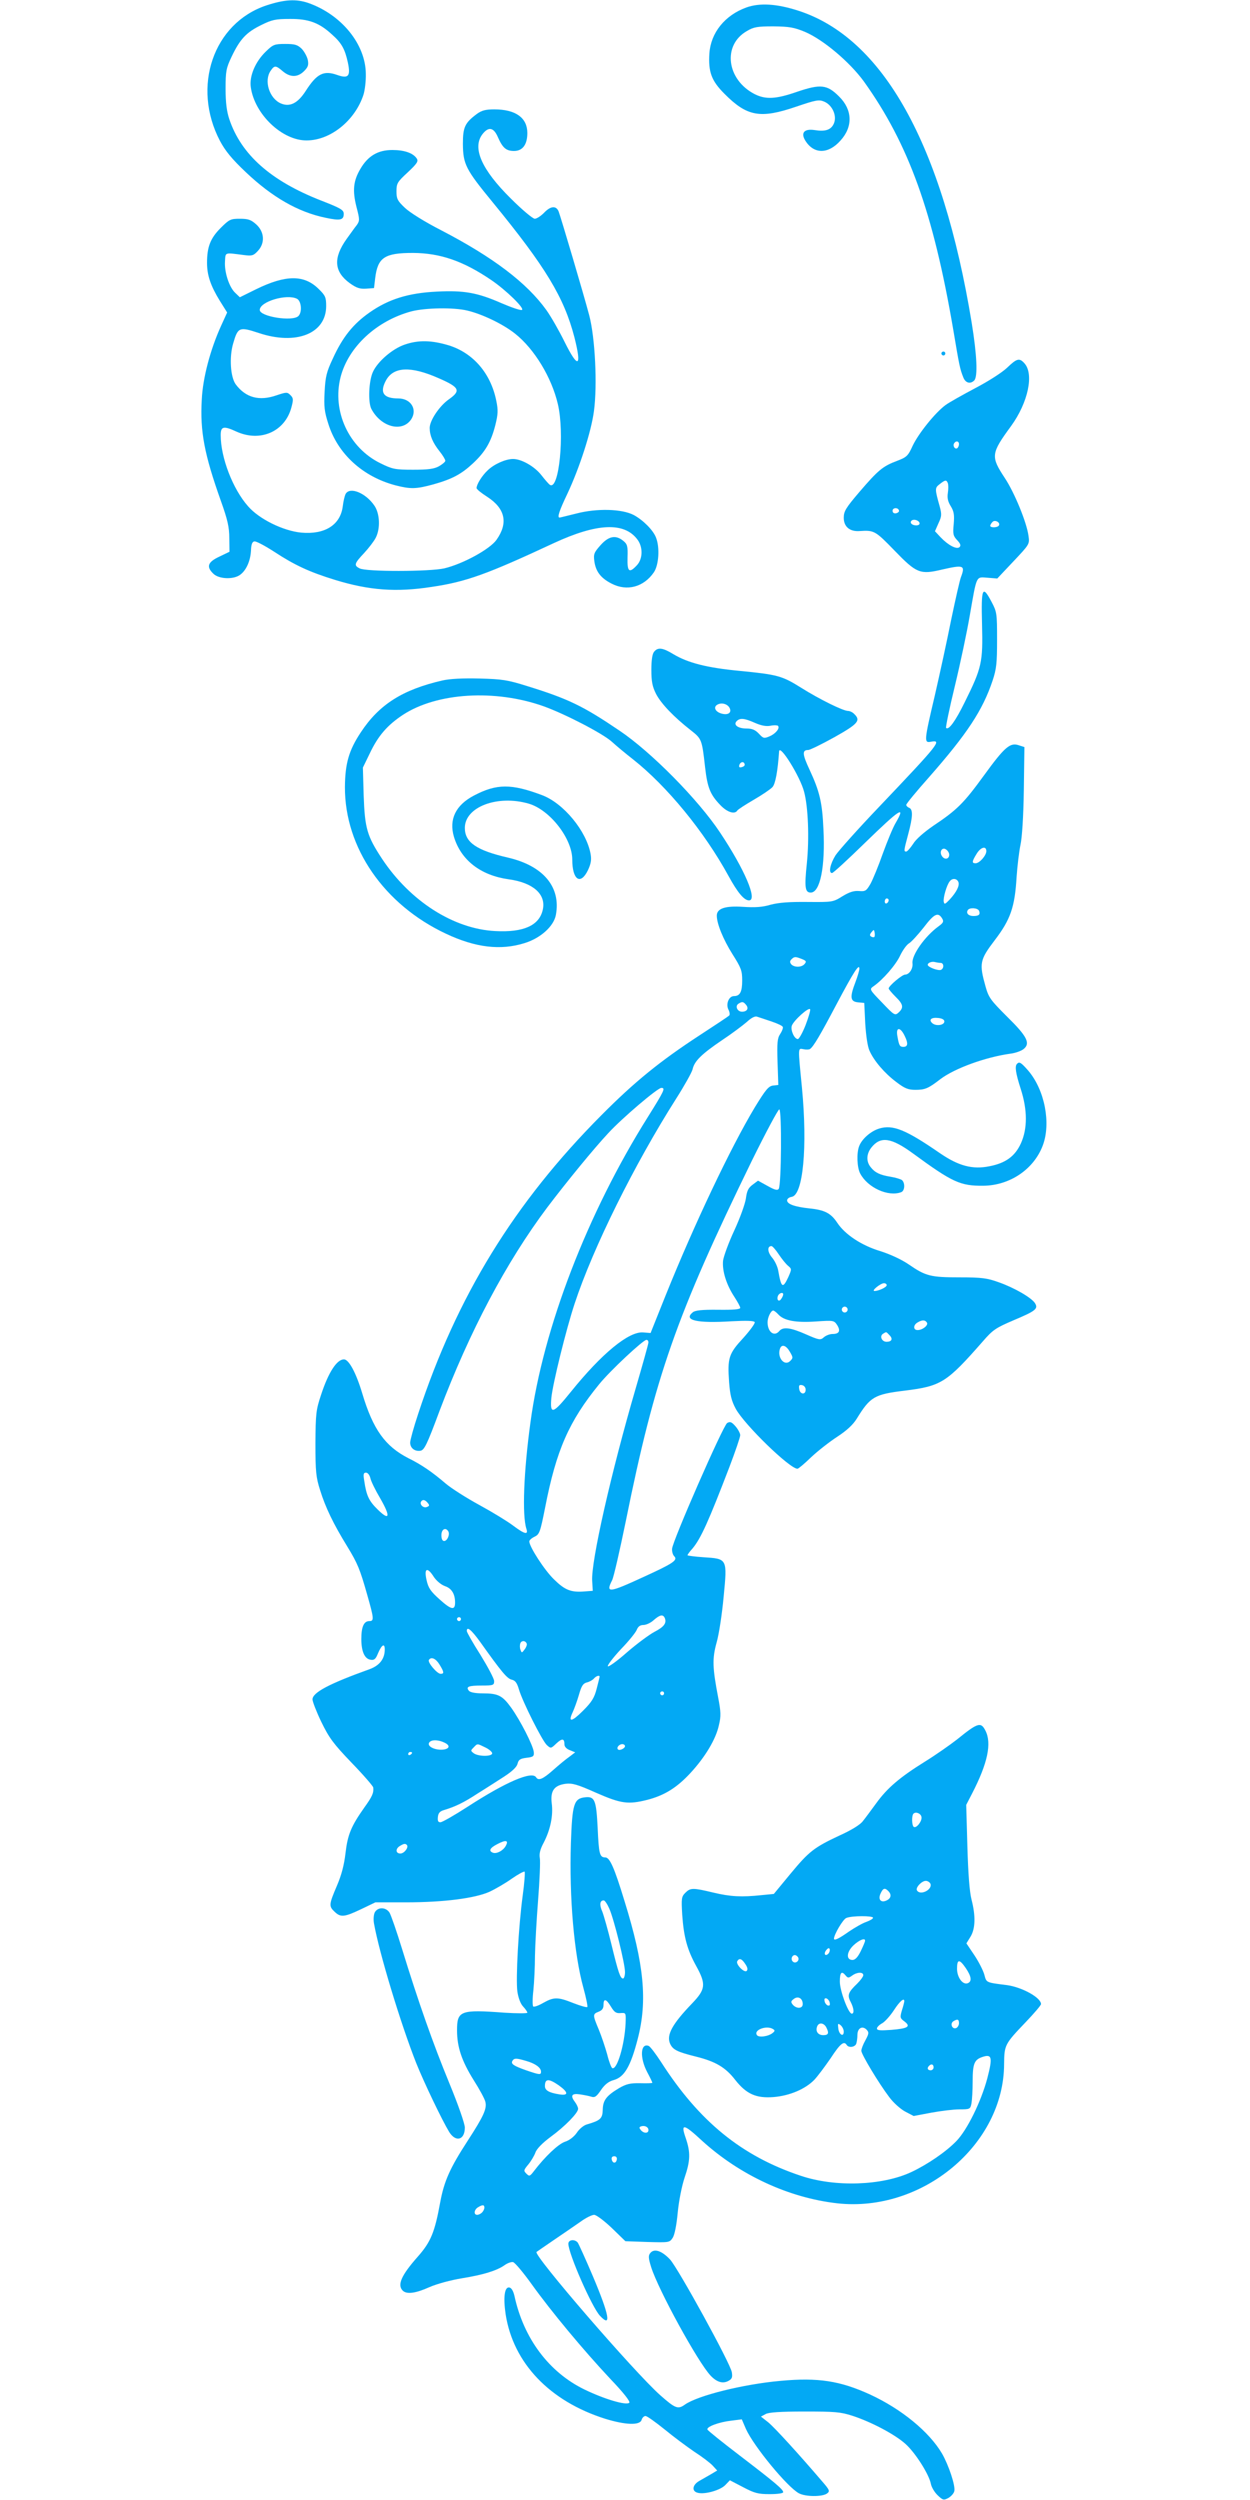 <?xml version="1.0" standalone="no"?>
<!DOCTYPE svg PUBLIC "-//W3C//DTD SVG 20010904//EN"
 "http://www.w3.org/TR/2001/REC-SVG-20010904/DTD/svg10.dtd">
<svg version="1.0" xmlns="http://www.w3.org/2000/svg"
 width="640pt" height="1280pt" viewBox="0 0 640 1280"
 preserveAspectRatio="xMidYMid meet">
<g transform="translate(0,1280) scale(0.1,-0.1)"
fill="#03a9f4" stroke="none">
<path d="M1363 12772 c-271 -91 -382 -416 -237 -693 27 -51 61 -93 133 -161
134 -127 267 -204 408 -233 75 -16 93 -12 93 20 0 20 -15 29 -118 69 -255 100
-407 234 -468 416 -13 39 -19 84 -19 155 0 91 3 106 31 165 43 90 75 124 150
161 56 28 75 32 147 32 96 1 151 -19 216 -79 50 -44 67 -75 82 -144 15 -70 3
-84 -54 -64 -70 25 -105 7 -162 -82 -40 -62 -80 -83 -126 -64 -60 25 -89 117
-53 168 19 28 26 28 62 -3 38 -32 76 -32 109 1 20 20 24 31 19 57 -4 18 -18
43 -31 57 -22 21 -35 25 -85 25 -55 0 -62 -3 -99 -39 -54 -52 -85 -126 -77
-182 19 -139 161 -274 286 -273 122 0 248 102 291 234 7 22 13 70 12 107 -1
151 -124 303 -295 363 -62 21 -121 18 -215 -13z"/>
<path d="M3822 12762 c-111 -40 -183 -130 -190 -236 -6 -95 11 -140 77 -206
116 -117 184 -129 368 -66 100 34 116 37 142 26 42 -17 67 -72 51 -111 -14
-34 -44 -44 -99 -35 -52 8 -72 -13 -49 -52 43 -72 118 -73 181 -2 65 71 62
158 -7 226 -61 61 -94 65 -215 24 -109 -38 -161 -40 -217 -12 -144 74 -166
251 -40 323 35 21 54 24 136 24 81 -1 105 -5 161 -28 94 -40 229 -154 302
-254 229 -320 355 -669 458 -1273 31 -185 34 -199 51 -242 11 -29 36 -36 56
-16 19 19 14 130 -13 296 -150 913 -454 1459 -890 1598 -109 35 -195 40 -263
16z"/>
<path d="M2442 12217 c-62 -46 -72 -68 -72 -154 1 -104 14 -130 152 -298 272
-332 366 -488 419 -692 39 -154 19 -163 -50 -24 -27 55 -69 129 -94 164 -100
139 -272 270 -540 409 -82 42 -159 90 -184 114 -38 36 -43 46 -43 84 0 41 4
48 57 97 48 45 56 57 47 71 -18 28 -63 44 -125 44 -74 0 -125 -30 -164 -97
-36 -61 -41 -110 -20 -194 17 -65 17 -71 2 -93 -10 -12 -33 -45 -52 -71 -70
-98 -65 -168 16 -227 35 -25 52 -30 84 -28 l40 3 6 51 c13 106 48 129 194 129
139 -1 256 -41 399 -138 77 -52 175 -148 158 -154 -7 -3 -54 13 -105 35 -123
54 -192 66 -330 59 -147 -7 -248 -39 -345 -107 -84 -59 -138 -126 -188 -236
-32 -68 -38 -92 -42 -170 -4 -76 -1 -102 19 -164 48 -154 177 -271 344 -315
78 -20 106 -19 194 5 96 27 143 52 203 108 63 59 92 109 114 195 14 56 15 77
5 125 -28 140 -118 245 -244 284 -87 26 -154 28 -224 4 -63 -21 -140 -87 -164
-141 -21 -46 -25 -154 -8 -188 49 -94 159 -123 205 -53 32 51 -3 106 -67 106
-75 0 -96 29 -64 90 38 73 127 77 270 14 108 -47 116 -64 54 -108 -49 -34 -99
-109 -99 -147 0 -39 16 -76 50 -119 17 -21 30 -43 30 -49 0 -6 -15 -18 -32
-28 -25 -14 -56 -18 -133 -18 -93 0 -106 3 -167 33 -162 79 -249 267 -204 442
40 154 184 288 363 336 71 18 214 21 285 4 77 -18 185 -70 246 -119 98 -78
186 -223 218 -359 36 -151 6 -448 -41 -414 -6 4 -25 26 -43 49 -35 45 -102 83
-145 83 -38 0 -97 -26 -130 -58 -29 -27 -57 -72 -57 -91 0 -6 25 -26 55 -45
92 -60 108 -134 47 -220 -34 -48 -171 -123 -267 -146 -74 -17 -402 -18 -434 0
-30 15 -27 25 23 78 24 26 51 61 60 79 24 47 21 123 -7 164 -45 66 -127 99
-148 59 -4 -8 -11 -36 -14 -62 -12 -96 -92 -146 -213 -135 -92 9 -215 69 -272
135 -78 88 -140 249 -140 364 0 45 14 49 81 18 122 -55 248 0 281 124 11 41
10 48 -5 63 -16 16 -20 16 -71 -1 -89 -31 -158 -12 -209 56 -27 37 -34 139
-13 210 24 83 31 86 131 53 192 -64 345 -3 345 138 0 44 -4 54 -38 87 -74 74
-168 74 -321 -1 l-83 -41 -24 23 c-31 29 -56 107 -52 161 3 48 -4 45 98 32 40
-5 48 -3 70 21 38 40 34 98 -8 136 -27 24 -41 29 -84 29 -47 0 -54 -3 -98 -47
-53 -53 -70 -97 -70 -179 0 -63 18 -117 66 -195 l37 -59 -31 -68 c-55 -121
-94 -267 -99 -379 -9 -163 13 -279 98 -518 34 -95 43 -134 43 -190 l1 -70 -52
-25 c-60 -28 -68 -52 -30 -88 28 -27 101 -30 135 -6 32 22 54 71 57 124 1 32
6 46 17 48 9 2 54 -22 102 -53 105 -69 181 -104 311 -144 176 -54 314 -64 495
-36 177 26 284 65 625 224 222 103 362 109 429 18 29 -39 27 -99 -3 -131 -40
-43 -50 -34 -48 40 2 58 -1 68 -22 85 -38 31 -74 25 -116 -22 -33 -37 -37 -46
-32 -82 7 -53 33 -87 88 -115 79 -41 165 -18 217 58 25 37 31 126 11 177 -14
38 -66 90 -114 116 -61 32 -189 35 -293 8 -45 -11 -84 -21 -87 -21 -13 0 -2
34 40 122 62 132 122 317 136 423 18 134 6 376 -24 490 -29 110 -145 501 -157
533 -13 30 -41 28 -75 -8 -16 -16 -37 -30 -47 -30 -10 0 -65 46 -122 103 -151
149 -200 261 -145 331 31 39 57 34 79 -18 24 -54 42 -69 82 -69 44 0 68 33 68
92 0 78 -60 121 -169 121 -44 0 -64 -5 -89 -23z m-921 -947 c22 -12 27 -68 7
-88 -30 -30 -198 -3 -198 31 0 43 139 84 191 57z"/>
<path d="M4820 10990 c0 -5 5 -10 10 -10 6 0 10 5 10 10 0 6 -4 10 -10 10 -5
0 -10 -4 -10 -10z"/>
<path d="M5155 10916 c-27 -25 -96 -69 -163 -104 -64 -34 -132 -72 -151 -86
-53 -39 -138 -145 -168 -208 -24 -53 -31 -59 -81 -78 -72 -27 -96 -47 -192
-159 -70 -82 -80 -99 -80 -132 0 -46 31 -72 82 -68 74 5 80 1 178 -100 113
-117 131 -124 244 -97 110 25 119 22 96 -39 -6 -15 -28 -113 -50 -218 -21
-106 -59 -280 -84 -389 -55 -233 -55 -242 -21 -236 61 12 44 -9 -264 -333
-107 -112 -207 -224 -223 -248 -28 -45 -37 -91 -18 -91 6 0 82 70 169 155 178
173 211 195 157 102 -14 -23 -43 -94 -66 -157 -22 -63 -51 -133 -63 -155 -21
-36 -26 -40 -59 -37 -26 2 -49 -5 -85 -27 -48 -30 -51 -30 -178 -29 -94 1
-146 -3 -189 -14 -43 -13 -81 -15 -142 -11 -90 6 -134 -8 -134 -45 0 -42 33
-122 80 -197 45 -71 50 -85 50 -135 0 -58 -11 -80 -42 -80 -27 0 -43 -42 -28
-70 6 -12 8 -26 3 -30 -4 -4 -73 -50 -153 -102 -202 -132 -331 -237 -500 -407
-446 -448 -741 -927 -939 -1530 -23 -69 -41 -135 -41 -147 0 -28 23 -46 52
-42 20 3 33 28 98 203 154 408 342 763 552 1043 100 132 239 302 313 381 71
77 252 231 271 231 22 0 16 -13 -69 -149 -309 -492 -536 -1080 -601 -1563 -35
-255 -43 -476 -21 -545 11 -33 -8 -29 -68 16 -29 22 -106 69 -172 105 -66 36
-145 86 -174 111 -69 59 -123 96 -190 129 -119 61 -181 147 -236 331 -32 107
-69 175 -94 175 -36 0 -79 -65 -117 -181 -26 -78 -28 -96 -29 -249 0 -146 3
-174 24 -240 27 -87 67 -171 139 -288 53 -87 65 -116 102 -247 35 -123 36
-135 11 -135 -28 0 -41 -29 -41 -92 0 -64 17 -102 48 -106 18 -3 26 4 37 32
19 45 35 55 35 21 0 -48 -26 -82 -77 -101 -209 -75 -293 -120 -293 -155 0 -11
20 -63 45 -115 40 -82 61 -111 155 -209 61 -63 111 -121 111 -127 3 -28 -5
-46 -46 -103 -67 -95 -85 -138 -96 -233 -7 -60 -20 -111 -44 -167 -41 -96 -42
-105 -12 -133 31 -30 50 -28 136 13 l73 35 156 0 c196 0 354 21 428 54 30 14
82 44 114 67 33 23 63 39 66 36 3 -3 -1 -59 -10 -124 -21 -156 -36 -425 -27
-490 5 -33 16 -62 29 -76 12 -13 22 -27 22 -32 0 -4 -53 -4 -117 0 -226 17
-243 10 -243 -90 0 -86 24 -157 85 -255 30 -47 57 -97 60 -111 9 -35 -9 -74
-90 -199 -91 -140 -121 -207 -141 -315 -28 -154 -48 -203 -114 -278 -86 -97
-107 -146 -78 -175 20 -20 66 -14 137 18 39 17 110 36 165 45 111 18 179 39
219 67 15 11 35 18 44 16 9 -2 52 -53 95 -113 101 -141 266 -339 402 -484 68
-71 104 -117 98 -123 -15 -15 -127 18 -230 68 -181 88 -311 261 -358 479 -6
25 -15 41 -26 43 -25 5 -32 -51 -19 -138 39 -249 225 -444 509 -534 104 -32
178 -35 187 -6 3 11 12 20 20 20 8 0 51 -31 97 -68 46 -38 115 -89 153 -115
39 -25 81 -57 94 -71 l23 -25 -30 -18 c-17 -10 -45 -26 -61 -35 -36 -20 -41
-53 -9 -61 36 -10 117 13 142 40 l23 24 67 -35 c59 -31 77 -36 137 -36 39 0
69 4 69 10 0 14 -40 48 -223 188 -89 68 -164 128 -165 133 -5 14 59 38 121 45
l55 7 21 -49 c40 -89 213 -299 272 -330 35 -18 119 -18 143 -1 16 12 15 17
-26 64 -118 138 -242 274 -275 301 l-37 29 24 13 c16 9 77 13 199 13 156 0
184 -2 246 -22 95 -31 215 -94 270 -143 50 -44 121 -155 131 -205 3 -17 19
-44 35 -59 26 -25 31 -26 54 -14 14 8 28 23 31 35 7 27 -29 134 -63 193 -66
112 -208 228 -368 302 -153 70 -266 88 -459 70 -190 -17 -424 -75 -490 -122
-35 -25 -49 -19 -125 48 -133 118 -652 719 -634 734 4 3 46 32 93 64 47 32
107 73 134 92 26 19 57 34 68 34 11 0 51 -30 90 -67 l70 -68 113 -4 c111 -3
113 -3 129 21 10 15 20 65 26 130 6 61 21 136 35 178 30 88 31 129 6 203 -27
77 -12 75 85 -15 193 -175 443 -291 691 -319 435 -48 853 300 854 713 1 98 3
102 111 215 43 45 78 86 78 92 0 33 -96 86 -173 97 -110 14 -106 12 -117 53
-6 22 -29 67 -51 100 l-41 61 21 34 c25 41 27 106 5 191 -10 40 -17 131 -21
272 l-6 212 30 58 c80 155 102 258 68 323 -23 45 -39 40 -145 -46 -36 -28
-110 -80 -165 -114 -127 -79 -192 -134 -249 -213 -25 -34 -55 -75 -68 -91 -13
-18 -58 -46 -118 -73 -132 -62 -157 -81 -253 -197 l-85 -103 -62 -6 c-103 -11
-160 -8 -248 13 -104 25 -117 25 -143 -1 -20 -20 -21 -29 -16 -113 8 -115 26
-179 71 -261 52 -94 49 -120 -20 -192 -102 -106 -133 -162 -113 -207 14 -31
37 -42 133 -66 100 -25 151 -55 201 -120 57 -72 107 -94 196 -87 83 7 162 41
208 88 18 19 55 69 84 111 49 75 68 90 82 68 10 -16 42 -12 49 6 3 9 6 29 6
45 0 35 25 49 47 27 13 -14 12 -20 -6 -54 -12 -21 -21 -45 -21 -54 0 -18 89
-166 142 -236 21 -29 58 -62 82 -75 l44 -23 90 17 c49 9 114 17 144 17 54 0
56 1 62 31 3 17 6 67 6 111 0 91 8 112 49 126 50 17 54 -1 26 -109 -32 -120
-103 -264 -158 -321 -53 -55 -148 -120 -231 -159 -150 -70 -391 -78 -566 -19
-303 101 -520 278 -715 582 -28 43 -56 80 -64 83 -42 16 -46 -60 -8 -133 15
-28 27 -53 27 -56 0 -2 -28 -3 -62 -2 -52 1 -71 -4 -108 -25 -65 -39 -83 -62
-84 -111 -1 -45 -12 -55 -81 -75 -16 -4 -40 -24 -52 -43 -14 -20 -38 -39 -61
-46 -34 -12 -101 -75 -159 -151 -20 -26 -23 -27 -38 -12 -15 15 -14 18 10 47
14 17 30 44 36 60 6 19 35 49 78 81 74 54 141 123 141 144 0 7 -7 22 -15 33
-26 34 -19 47 23 41 20 -3 47 -8 59 -12 18 -6 27 0 50 34 19 28 39 44 65 51
55 15 87 71 123 210 51 196 33 382 -67 705 -53 174 -76 225 -99 225 -29 0 -33
18 -39 152 -7 141 -15 161 -63 156 -59 -6 -67 -33 -74 -234 -9 -279 16 -568
64 -742 14 -51 23 -95 20 -98 -3 -3 -35 6 -71 20 -80 32 -100 32 -155 1 -24
-14 -47 -22 -51 -18 -4 4 -4 42 1 83 4 41 8 120 8 175 1 55 8 184 16 285 8
102 12 199 9 216 -4 22 1 45 20 80 34 66 49 138 41 200 -8 65 12 93 71 101 34
4 60 -3 156 -46 128 -56 164 -61 263 -36 88 23 150 62 219 136 76 82 132 175
147 247 11 45 10 68 -4 141 -29 152 -31 198 -8 281 12 41 28 147 36 234 19
197 20 195 -104 203 -44 3 -81 8 -81 10 0 3 11 19 26 35 43 52 82 139 189 418
30 79 55 152 55 162 0 9 -11 30 -24 45 -20 23 -28 26 -43 17 -21 -13 -281
-607 -282 -644 -1 -15 4 -31 11 -38 20 -20 -6 -37 -157 -106 -178 -82 -195
-84 -161 -17 8 15 39 151 70 302 150 743 258 1051 646 1847 71 144 134 262
140 262 13 0 11 -386 -3 -407 -6 -9 -20 -6 -57 15 l-49 27 -28 -21 c-22 -16
-29 -32 -34 -70 -4 -28 -30 -100 -59 -163 -29 -62 -55 -133 -58 -156 -5 -52
17 -123 58 -185 16 -25 30 -50 30 -56 0 -8 -34 -11 -113 -10 -83 1 -118 -3
-130 -13 -50 -41 21 -57 198 -46 75 4 115 3 119 -4 4 -5 -23 -42 -58 -81 -75
-81 -82 -102 -73 -227 5 -65 12 -95 34 -136 44 -81 276 -307 316 -307 5 0 36
26 70 59 34 32 94 79 134 105 49 32 81 62 100 93 69 112 90 124 246 143 186
23 214 41 399 252 51 59 66 69 157 108 114 48 128 59 110 88 -18 28 -106 79
-186 107 -58 21 -86 25 -199 25 -149 0 -174 6 -261 66 -38 26 -95 52 -145 68
-97 29 -181 85 -221 145 -33 50 -65 66 -143 74 -75 8 -114 22 -114 41 0 8 10
16 23 18 59 8 82 255 53 559 -21 214 -21 202 8 197 14 -3 29 -2 33 1 18 12 52
70 137 231 88 166 116 209 116 180 0 -8 -9 -39 -20 -68 -30 -78 -27 -100 13
-104 l32 -3 5 -105 c4 -63 12 -119 22 -140 23 -52 77 -115 137 -160 43 -33 61
-40 98 -40 49 0 66 7 128 55 73 55 229 112 357 130 26 3 57 14 69 24 36 29 18
65 -85 166 -84 84 -94 97 -110 154 -33 118 -30 136 47 237 81 106 103 170 112
324 4 58 13 132 20 165 8 37 15 144 17 280 l3 220 -28 9 c-45 16 -73 -8 -179
-154 -104 -143 -138 -177 -261 -259 -46 -32 -88 -68 -102 -92 -14 -21 -30 -39
-35 -39 -13 0 -13 3 10 89 24 89 25 127 5 135 -8 3 -15 10 -15 15 0 6 52 69
116 141 196 223 275 343 326 495 20 60 23 90 23 210 0 134 -1 142 -28 193 -47
89 -54 74 -49 -115 5 -194 -1 -222 -89 -399 -47 -96 -82 -144 -95 -131 -3 3
17 100 45 215 28 116 62 277 76 359 37 212 31 199 91 195 l50 -4 83 88 c82 87
83 88 77 130 -9 69 -72 222 -121 296 -73 111 -72 125 32 267 87 120 118 266
68 321 -26 29 -39 25 -90 -24z m-245 -390 c0 -8 -4 -17 -9 -21 -12 -7 -24 12
-16 25 9 15 25 12 25 -4z m-57 -200 c3 -8 3 -31 0 -50 -4 -25 0 -44 15 -68 16
-26 19 -44 15 -91 -5 -51 -3 -61 18 -83 16 -17 20 -27 12 -35 -14 -14 -58 9
-97 50 l-29 31 18 41 c17 36 17 46 6 87 -25 89 -25 94 0 113 29 23 35 23 42 5z
m-250 -141 c1 -5 -6 -11 -15 -13 -11 -2 -18 3 -18 13 0 17 30 18 33 0z m105
-62 c2 -8 -5 -13 -17 -13 -21 0 -35 13 -24 24 10 10 36 3 41 -11z m406 -14
c-7 -11 -44 -12 -44 -1 0 4 5 13 12 20 13 13 42 -4 32 -19z m-254 -1685 c0
-22 -22 -28 -36 -9 -18 24 1 52 22 34 8 -6 14 -17 14 -25z m190 18 c0 -22 -35
-62 -55 -62 -20 0 -19 9 5 48 21 35 50 43 50 14z m-143 -158 c7 -18 -9 -51
-45 -90 -23 -24 -27 -26 -30 -11 -4 19 15 86 31 105 13 17 36 15 44 -4z m-357
-93 c0 -6 -4 -13 -10 -16 -5 -3 -10 1 -10 9 0 9 5 16 10 16 6 0 10 -4 10 -9z
m463 -55 c7 -18 -1 -26 -29 -26 -25 0 -39 14 -29 30 9 15 52 12 58 -4z m-189
-39 c9 -15 6 -22 -19 -40 -70 -51 -139 -149 -133 -190 3 -27 -17 -57 -38 -57
-15 0 -84 -58 -84 -71 0 -4 16 -23 35 -42 40 -39 43 -56 16 -81 -19 -17 -22
-15 -85 51 -65 67 -65 68 -44 83 48 33 115 110 137 158 13 27 33 55 45 62 11
6 45 43 75 81 54 71 74 81 95 46z m-347 -94 c-3 -3 -11 -2 -17 2 -8 5 -7 11 2
22 12 15 13 14 16 -1 2 -10 1 -20 -1 -23z m-372 -113 c23 -9 25 -13 15 -25
-15 -19 -54 -19 -69 -2 -8 10 -7 17 1 25 15 15 20 15 53 2z m711 -20 c16 0 19
-26 3 -35 -12 -8 -69 13 -69 25 0 11 22 19 38 14 8 -2 20 -4 28 -4z m-996
-215 c15 -18 5 -35 -21 -35 -24 0 -37 29 -18 41 19 12 25 11 39 -6z m304 -105
c-15 -38 -33 -70 -39 -70 -18 0 -38 45 -31 68 9 27 89 99 94 84 2 -6 -9 -43
-24 -82z m-174 20 c30 -10 56 -22 58 -28 2 -6 -4 -22 -14 -37 -14 -21 -16 -45
-13 -143 l4 -117 -27 -3 c-23 -3 -38 -21 -93 -111 -125 -208 -311 -601 -456
-961 l-78 -195 -38 3 c-74 6 -213 -109 -370 -304 -92 -114 -108 -120 -100 -31
7 73 76 352 119 482 95 288 306 713 520 1050 42 66 80 134 84 150 9 42 46 78
149 148 50 33 107 76 128 94 26 24 44 32 55 27 10 -3 42 -14 72 -24z m885 0
c0 -19 -41 -25 -60 -10 -22 18 -8 32 28 28 20 -2 32 -8 32 -18z m-202 -76 c18
-37 15 -54 -8 -54 -18 0 -22 7 -30 53 -10 50 15 51 38 1z m-646 -1116 c16 -24
37 -50 48 -59 19 -16 19 -17 1 -58 -28 -60 -36 -55 -51 31 -3 21 -17 51 -31
68 -25 29 -27 60 -4 60 5 0 22 -19 37 -42z m553 -158 c0 -11 -42 -30 -63 -30
-17 1 32 40 49 40 8 0 14 -5 14 -10z m-530 -47 c0 -5 -4 -15 -10 -23 -11 -18
-25 -7 -17 15 6 15 27 21 27 8z m330 -78 c0 -8 -7 -15 -15 -15 -8 0 -15 7 -15
15 0 8 7 15 15 15 8 0 15 -7 15 -15z m-355 -25 c29 -32 90 -43 192 -36 90 6
93 6 109 -18 19 -30 11 -46 -23 -46 -15 0 -35 -8 -45 -17 -17 -15 -23 -15 -91
15 -79 35 -118 40 -137 17 -26 -31 -60 -5 -60 45 0 25 17 60 29 60 4 0 16 -9
26 -20z m761 -42 c8 -13 -22 -38 -48 -38 -23 0 -23 26 0 39 23 14 39 14 48 -1z
m-192 -64 c19 -19 12 -34 -15 -34 -24 0 -37 29 -18 41 18 11 15 12 33 -7z
m-1234 -37 c0 -8 -30 -114 -66 -238 -124 -425 -229 -886 -222 -984 l3 -50 -40
-3 c-71 -6 -102 6 -158 61 -49 47 -127 168 -127 195 0 6 12 17 27 24 25 12 29
23 54 149 57 294 122 442 277 632 56 69 225 227 242 227 6 0 10 -6 10 -13z
m724 -48 c17 -29 17 -32 2 -47 -30 -30 -69 19 -52 64 9 23 31 16 50 -17z m81
-194 c0 -28 -29 -25 -33 3 -3 19 0 23 15 20 10 -2 18 -12 18 -23z m-2229 -452
c3 -16 26 -63 51 -105 54 -94 48 -117 -13 -57 -45 44 -58 71 -69 147 -6 34 -4
42 9 42 9 0 18 -12 22 -27z m294 -128 c10 -12 9 -16 -5 -21 -17 -7 -38 13 -29
28 8 12 20 10 34 -7z m105 -145 c10 -16 -5 -50 -21 -50 -9 0 -14 11 -14 30 0
30 21 42 35 20z m-73 -235 c14 -20 37 -39 56 -46 34 -11 52 -40 52 -84 0 -41
-19 -38 -78 15 -47 42 -59 59 -68 100 -14 62 4 69 38 15z m1182 -210 c10 -26
-5 -45 -53 -70 -25 -13 -89 -60 -141 -105 -52 -46 -96 -77 -98 -71 -2 6 28 45
67 87 40 41 76 86 81 99 7 17 17 25 34 25 14 0 38 11 53 25 32 28 48 31 57 10z
m-1044 -5 c0 -5 -4 -10 -10 -10 -5 0 -10 5 -10 10 0 6 5 10 10 10 6 0 10 -4
10 -10z m98 -116 c111 -156 138 -188 162 -194 18 -4 27 -16 37 -50 18 -62 119
-263 143 -285 20 -18 21 -18 48 8 30 28 42 27 42 -5 0 -11 11 -23 28 -29 l27
-11 -29 -22 c-16 -11 -54 -42 -83 -68 -53 -47 -76 -57 -88 -38 -21 34 -154
-23 -350 -150 -68 -44 -131 -80 -140 -80 -12 0 -15 7 -13 27 2 21 11 30 33 36
56 17 100 38 170 84 39 24 99 63 135 86 43 28 66 50 70 67 5 20 13 26 45 30
36 4 40 8 38 30 -4 34 -68 160 -116 227 -45 62 -66 73 -146 73 -37 0 -63 5
-70 13 -17 21 -3 27 66 27 59 0 63 2 63 23 0 12 -32 72 -70 134 -39 61 -70
116 -70 122 0 26 23 7 68 -55z m239 -10 c2 -5 -3 -19 -11 -29 -14 -19 -15 -19
-21 -2 -4 9 -4 24 -1 33 6 16 27 15 33 -2z m-447 -106 c24 -39 25 -48 6 -48
-18 0 -68 59 -60 71 11 18 35 8 54 -23z m820 -63 c0 -2 -7 -30 -15 -61 -12
-47 -25 -68 -70 -113 -58 -58 -78 -61 -53 -8 8 17 23 58 32 89 13 46 21 59 41
64 13 3 29 12 36 20 11 13 29 19 29 9z m330 -85 c0 -5 -4 -10 -10 -10 -5 0
-10 5 -10 10 0 6 5 10 10 10 6 0 10 -4 10 -10z m-1125 -252 c31 -14 28 -32 -6
-36 -38 -4 -80 14 -73 33 7 18 43 20 79 3z m210 -25 c19 -9 35 -23 35 -30 0
-17 -70 -17 -94 0 -17 13 -17 14 -1 30 20 21 17 21 60 0z m715 7 c0 -12 -28
-25 -36 -17 -9 9 6 27 22 27 8 0 14 -5 14 -10z m-1090 -34 c0 -3 -4 -8 -10
-11 -5 -3 -10 -1 -10 4 0 6 5 11 10 11 6 0 10 -2 10 -4z m2608 -329 c4 -21
-26 -59 -39 -51 -11 6 -12 58 -2 68 12 12 38 1 41 -17z m-2128 -147 c-13 -25
-47 -43 -66 -36 -24 9 -16 25 24 45 42 22 57 19 42 -9z m-507 4 c11 -12 -13
-44 -33 -44 -25 0 -26 25 -2 39 20 12 27 13 35 5z m2681 -199 c11 -30 -52 -62
-69 -34 -9 14 24 49 45 49 10 0 20 -7 24 -15z m-216 -37 c17 -17 15 -36 -6
-47 -30 -16 -48 2 -34 33 13 29 22 32 40 14z m-1428 -91 c24 -55 80 -281 80
-324 0 -18 -5 -33 -10 -33 -14 0 -24 29 -60 177 -17 70 -38 144 -46 165 -16
35 -13 58 7 58 6 0 19 -20 29 -43z m1350 -46 c0 -5 -15 -14 -34 -21 -19 -6
-59 -29 -90 -50 -51 -36 -76 -48 -76 -36 0 21 46 99 63 106 29 12 137 12 137
1z m-41 -118 c0 -5 -10 -28 -22 -53 -15 -31 -29 -45 -42 -45 -34 0 -31 41 5
75 30 28 61 40 59 23z m-188 -66 c-16 -16 -26 0 -10 19 9 11 15 12 17 4 2 -6
-1 -17 -7 -23z m-155 -18 c10 -17 -13 -36 -27 -22 -12 12 -4 33 11 33 5 0 12
-5 16 -11z m-270 -35 c11 -16 14 -28 7 -35 -12 -12 -58 35 -48 50 10 17 23 13
41 -15z m1129 -21 c29 -43 32 -68 10 -77 -26 -10 -55 30 -55 74 0 50 12 51 45
3z m-615 -38 c11 -13 15 -13 33 0 26 19 57 19 57 2 0 -7 -14 -26 -31 -43 -46
-44 -52 -59 -34 -93 17 -33 20 -61 6 -61 -17 0 -61 117 -61 164 0 48 9 57 30
31z m-220 -146 c0 -24 -32 -25 -51 -3 -11 14 -10 18 6 30 22 16 45 2 45 -27z
m138 7 c3 -12 -1 -17 -10 -14 -7 3 -15 13 -16 22 -3 12 1 17 10 14 7 -3 15
-13 16 -22z m-1120 -20 c17 -28 26 -35 49 -33 28 2 28 2 26 -53 -5 -108 -43
-238 -68 -229 -5 2 -17 33 -26 70 -10 36 -29 93 -43 127 -32 76 -32 80 -1 92
18 7 25 17 25 35 0 35 14 31 38 -9z m1502 28 c0 -4 -5 -25 -12 -46 -11 -38
-10 -41 13 -58 34 -26 18 -36 -68 -43 -56 -4 -73 -3 -73 7 0 7 12 19 27 27 14
8 41 38 60 67 29 45 53 66 53 46z m280 -113 c0 -10 -7 -22 -15 -25 -20 -7 -32
23 -14 35 21 13 29 11 29 -10z m-680 -20 c16 -31 12 -41 -15 -41 -27 0 -41 20
-31 45 8 21 33 19 46 -4z m90 -23 c0 -30 -25 -15 -28 17 -3 25 -2 27 12 16 9
-8 16 -22 16 -33z m-362 13 c10 -6 10 -10 -1 -19 -22 -19 -74 -26 -82 -11 -17
26 51 51 83 30z m-1264 -163 c46 -13 76 -34 76 -55 0 -17 -6 -17 -76 7 -65 23
-80 33 -70 49 9 14 19 14 70 -1z m2086 -33 c0 -8 -7 -15 -15 -15 -16 0 -20 12
-8 23 11 12 23 8 23 -8z m-1919 -92 c50 -36 51 -54 2 -46 -51 8 -73 20 -73 42
0 39 19 40 71 4z m459 -229 c0 -18 -24 -18 -39 0 -9 11 -9 15 1 19 19 6 38 -3
38 -19z m-162 -151 c-4 -22 -22 -20 -26 1 -2 10 3 16 13 16 10 0 15 -7 13 -17z
m-678 -246 c0 -7 -5 -18 -12 -25 -7 -7 -18 -12 -25 -12 -19 0 -16 27 5 39 23
14 32 13 32 -2z"/>
<path d="M3349 9463 c-9 -10 -14 -42 -14 -92 0 -61 5 -86 24 -124 26 -50 91
-118 178 -186 56 -44 57 -47 73 -189 12 -105 26 -140 78 -194 35 -37 74 -49
87 -28 4 6 41 30 84 55 43 25 86 54 96 65 15 16 27 81 34 183 3 39 108 -129
128 -207 21 -78 27 -239 14 -367 -13 -123 -9 -149 20 -149 48 0 75 132 65 325
-6 138 -20 194 -71 304 -37 79 -39 101 -7 101 9 0 70 30 135 66 121 68 135 85
101 118 -8 9 -23 16 -32 16 -25 0 -145 59 -239 118 -99 62 -121 68 -315 87
-169 16 -266 41 -341 86 -54 33 -79 36 -98 12z m385 -285 c15 -25 -4 -41 -38
-32 -32 8 -45 32 -25 45 20 13 50 7 63 -13z m131 -79 c32 -14 57 -19 79 -15
18 4 35 3 39 0 12 -12 -12 -41 -43 -54 -28 -12 -32 -11 -55 14 -18 19 -34 26
-63 26 -44 0 -69 19 -50 38 17 17 39 15 93 -9z m-52 -214 c0 -6 -7 -11 -16
-13 -12 -3 -15 1 -11 13 7 17 25 17 27 0z"/>
<path d="M2265 9316 c-204 -47 -324 -123 -418 -266 -61 -92 -80 -159 -81 -280
-1 -310 200 -602 518 -751 151 -71 279 -86 401 -48 82 25 150 86 161 144 27
143 -64 252 -245 294 -161 37 -221 78 -221 152 0 108 168 171 328 124 108 -32
222 -179 222 -286 0 -104 42 -133 80 -55 16 34 19 54 14 83 -21 118 -139 261
-249 302 -157 59 -232 59 -348 -2 -94 -49 -129 -122 -103 -211 36 -120 137
-198 280 -218 126 -17 193 -77 175 -156 -18 -81 -99 -117 -244 -109 -213 11
-435 153 -579 370 -77 117 -88 156 -94 324 l-4 143 35 72 c43 91 90 145 170
198 174 114 472 132 720 44 111 -40 304 -140 350 -182 23 -21 71 -61 107 -89
175 -138 366 -371 490 -598 47 -86 80 -125 105 -125 45 0 -22 158 -148 347
-112 169 -353 413 -515 522 -186 126 -262 163 -472 228 -102 32 -129 36 -245
39 -86 2 -150 -1 -190 -10z"/>
<path d="M5207 7353 c-12 -12 -7 -47 19 -128 35 -108 35 -204 1 -279 -30 -66
-78 -101 -160 -117 -87 -18 -159 1 -255 67 -174 120 -240 147 -310 126 -43
-13 -89 -53 -103 -90 -14 -35 -11 -110 5 -140 38 -73 144 -121 210 -96 19 7
21 47 4 62 -7 5 -33 13 -58 17 -55 9 -80 21 -102 49 -24 29 -22 68 3 100 47
60 102 52 214 -30 202 -148 242 -166 359 -165 136 1 259 84 305 206 43 114 10
285 -75 384 -36 41 -45 47 -57 34z"/>
<path d="M1919 3009 c-6 -12 -8 -37 -4 -58 27 -152 137 -514 216 -714 41 -102
132 -292 169 -353 34 -54 80 -41 80 23 0 19 -34 117 -79 226 -84 204 -159 417
-242 687 -28 91 -57 175 -65 188 -19 28 -59 29 -75 1z"/>
<path d="M2910 1312 c0 -50 121 -326 162 -369 60 -64 48 3 -37 204 -37 87 -72
164 -77 171 -16 19 -48 15 -48 -6z"/>
<path d="M3330 1265 c-11 -13 -11 -25 4 -73 37 -117 239 -486 304 -555 32 -34
63 -43 92 -27 18 10 21 18 17 44 -7 45 -273 529 -316 577 -42 45 -81 58 -101
34z"/>
</g>
</svg>
